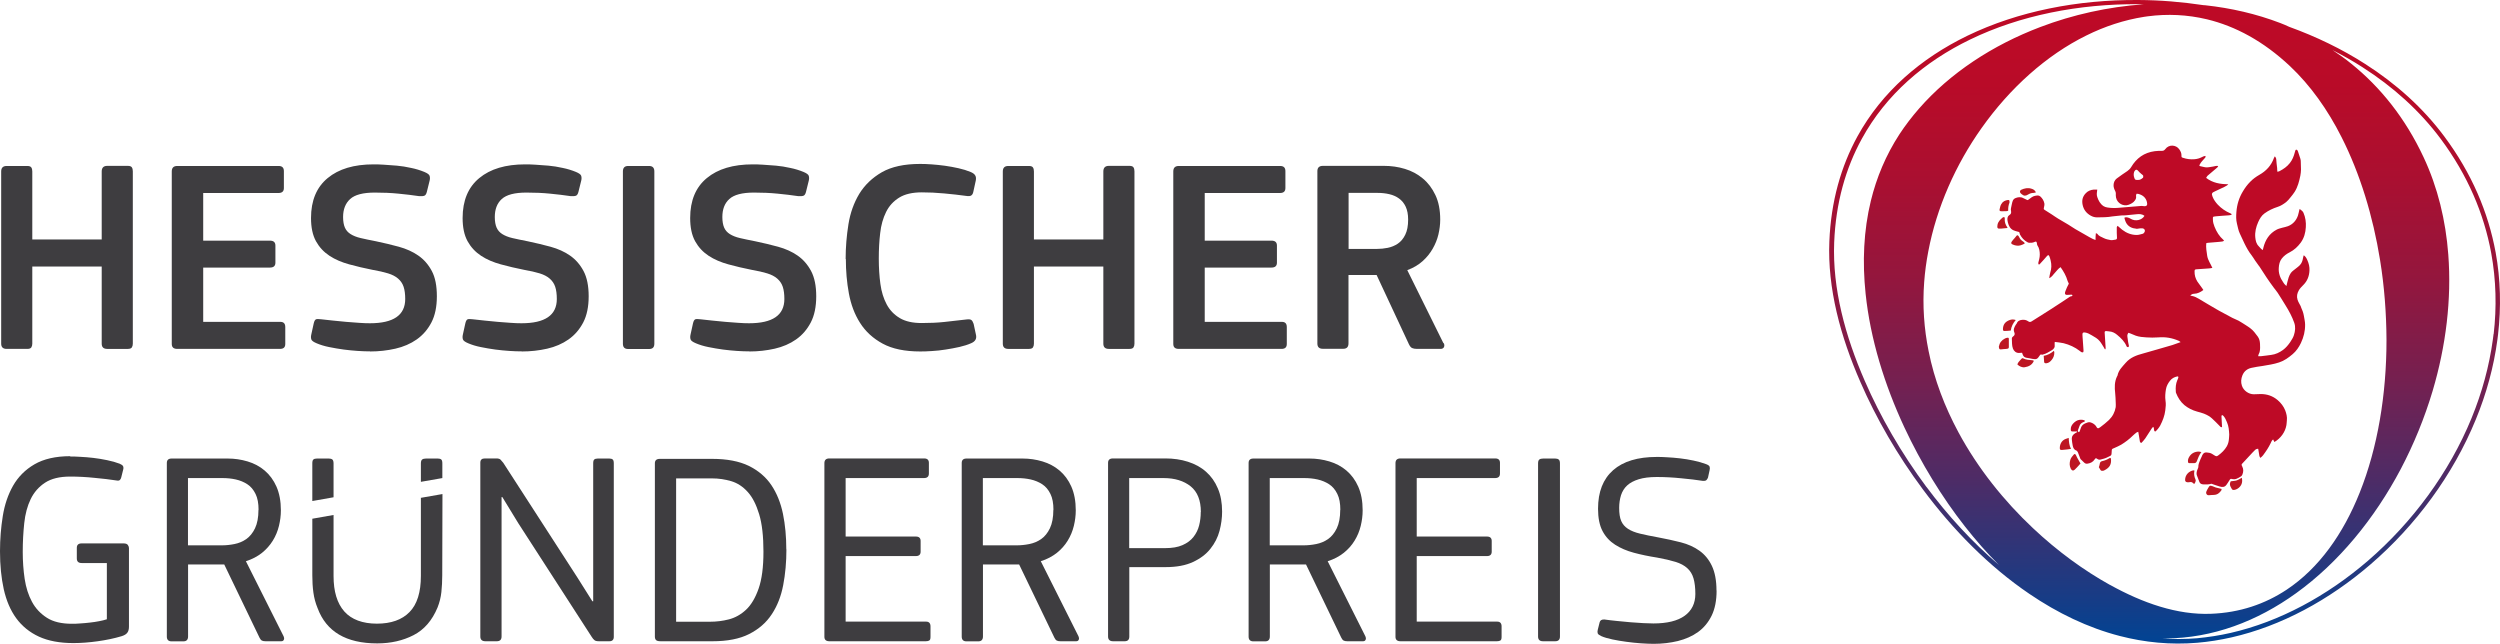 <?xml version="1.0" encoding="UTF-8"?><svg id="Ebene_1" xmlns="http://www.w3.org/2000/svg" xmlns:xlink="http://www.w3.org/1999/xlink" viewBox="0 0 233.02 60"><defs><style>.cls-1{fill:url(#Unbenannter_Verlauf_8);}.cls-1,.cls-2,.cls-3,.cls-4{stroke-width:0px;}.cls-2{fill:#3e3d40;}.cls-3{fill:#be0a26;}.cls-4{fill:#bd1622;}</style><linearGradient id="Unbenannter_Verlauf_8" x1="201.76" y1="60" x2="201.76" y2="0" gradientUnits="userSpaceOnUse"><stop offset="0" stop-color="#004494"/><stop offset=".08" stop-color="#1a3b84"/><stop offset=".25" stop-color="#4c2c67"/><stop offset=".41" stop-color="#752050"/><stop offset=".57" stop-color="#94163d"/><stop offset=".73" stop-color="#ab0f30"/><stop offset=".87" stop-color="#b90b28"/><stop offset="1" stop-color="#be0a26"/></linearGradient></defs><path class="cls-3" d="M214.46,28.57c-.1-.21-.24-.4-.31-.63-.1-.32-.04-.6.12-.88.11-.2.28-.35.43-.51.37-.37.54-.83.56-1.34.02-.33-.06-.66-.2-.97-.07-.16-.15-.32-.33-.45-.03.1-.06.17-.07.25-.04.26-.12.5-.31.69-.18.18-.4.32-.59.48-.09.07-.18.15-.24.24-.08.13-.16.27-.2.41-.08.25-.14.51-.21.8-.07-.07-.13-.13-.19-.19-.04-.05-.07-.11-.11-.16-.29-.41-.45-.86-.41-1.36.02-.3.08-.59.27-.84.2-.26.46-.45.74-.59.43-.22.76-.53,1.04-.91.31-.43.44-.91.47-1.43.03-.46-.03-.91-.22-1.35-.07-.16-.21-.23-.32-.33,0,0-.03,0-.05,0-.05.2-.08.39-.14.58-.16.47-.47.82-.93,1-.18.07-.37.1-.55.15-.17.05-.35.09-.5.17-.69.36-1.07.96-1.25,1.7-.01.07-.03.13-.05.21-.17-.1-.26-.24-.38-.36-.23-.23-.29-.52-.32-.82-.05-.5.07-.98.27-1.43.14-.31.31-.61.59-.81.37-.27.79-.47,1.23-.61.29-.09.54-.26.78-.44.15-.12.28-.28.4-.43.14-.17.28-.34.4-.53.29-.46.42-.98.53-1.51.04-.19.05-.38.06-.57,0-.24-.01-.48-.02-.73,0-.09-.01-.19-.04-.28-.07-.23-.14-.45-.22-.67-.02-.05-.04-.1-.07-.13-.05-.06-.14-.05-.17.02-.03.07-.04.14-.06.2-.09.36-.23.7-.46.99-.26.33-.59.56-.96.75-.05.03-.12.04-.2.06,0-.08-.01-.14-.02-.21,0-.09,0-.18-.02-.27-.02-.19-.05-.39-.06-.59,0-.14-.03-.25-.14-.37-.03.06-.06.1-.08.15-.25.71-.73,1.22-1.37,1.58-.31.18-.6.39-.85.65-.26.26-.48.56-.67.88-.36.59-.56,1.24-.61,1.93-.03.36-.04.72.05,1.08.08.31.13.64.27.93.14.31.28.61.43.92.19.39.4.77.67,1.11.12.15.21.32.32.48.11.17.22.3.35.49.01.02.03.04.05.06.22.34.44.69.67,1.03.22.33.45.65.68.96.11.16.25.3.35.46.26.39.5.8.75,1.2.32.51.6,1.04.8,1.6.14.4.09.78-.03,1.16-.07.23-.21.43-.34.64-.19.28-.41.54-.68.74-.33.24-.69.41-1.1.46-.31.04-.63.09-.95.12-.08.01-.16,0-.26,0,0-.07.03-.13.04-.17.03-.07.07-.14.09-.21.07-.28.05-.52.04-.78-.01-.24-.07-.48-.21-.67-.21-.28-.41-.57-.7-.78-.13-.1-.27-.19-.41-.28-.22-.14-.45-.29-.68-.42-.18-.1-.39-.16-.57-.26-.41-.21-.81-.43-1.21-.65-.09-.05-.19-.11-.28-.16-.27-.16-.55-.32-.82-.48-.28-.16-.54-.33-.82-.49-.19-.11-.4-.22-.61-.26-.06-.01-.13-.02-.19-.04.09-.09.19-.17.36-.17.32-.01.6-.15.86-.35-.04-.06-.06-.1-.09-.14-.16-.22-.32-.43-.47-.65-.18-.29-.27-.6-.26-.95,0-.15.04-.18.18-.19.38-.03.76-.05,1.14-.08.11,0,.21-.03.34-.05-.17-.39-.41-.71-.48-1.11-.06-.4-.13-.79-.09-1.19.06-.02.11-.04.16-.04.24-.02.48-.04.72-.06.2-.02.41-.03.61-.06.05,0,.1-.04.17-.07-.03-.04-.05-.07-.06-.08-.38-.33-.64-.75-.83-1.23-.08-.21-.15-.42-.15-.65,0-.3-.04-.28.29-.32.39-.04.79-.06,1.18-.09.09,0,.18-.03.27-.05.01-.11-.07-.11-.12-.14-.45-.19-.84-.46-1.17-.81-.2-.22-.37-.45-.48-.73-.12-.3-.07-.38.23-.51.29-.13.57-.27.85-.4.09-.04.18-.09.27-.15.04-.03.07-.07.11-.11-.75,0-1.45-.12-2.06-.59.05-.08.08-.15.13-.2.26-.23.53-.44.79-.67.07-.06.17-.12.2-.24-.17-.03-.31.02-.46.05-.21.03-.41.08-.62.08-.18,0-.36-.07-.54-.1-.15-.03-.16-.05-.09-.18.11-.22.3-.39.46-.58.05-.06.12-.11.05-.21-.12.02-.23.06-.33.12-.21.11-.44.17-.68.19-.36.03-.71-.01-1.06-.13-.15-.05-.15-.05-.15-.2.01-.23-.08-.42-.21-.6-.29-.41-.95-.49-1.31,0-.09.12-.18.15-.32.15-.22,0-.43,0-.65.03-.99.13-1.71.65-2.21,1.5-.09.15-.21.25-.34.35-.33.23-.68.45-1,.7-.18.14-.28.36-.29.6-.01.22.07.4.16.58.03.06.04.12.05.18,0,.14-.01.28.02.41.11.56.72.86,1.19.67.22-.09.43-.19.57-.4.08-.11.13-.23.11-.35-.02-.09,0-.17.04-.27.07,0,.14,0,.2.02.39.11.67.34.77.75.07.28,0,.43-.33.38-.09-.02-.19-.02-.28-.01-.36.03-.72.06-1.08.09-.28.02-.57.04-.85.07-.38.04-.76.04-1.14-.02-.13-.02-.26-.06-.37-.13-.31-.21-.47-.52-.58-.85-.08-.22-.03-.45,0-.69-.11,0-.22,0-.33,0-.29.03-.56.13-.76.36-.29.31-.36.67-.27,1.08.1.45.36.77.75.99.18.1.37.16.59.16.48-.01.96,0,1.43-.09.22-.04.44-.03.66-.07.22-.04.44-.01.66-.04.3-.04.61-.05.91-.09.26-.03.53-.04.76.15-.25.42-.85.52-1.25.29-.19-.11-.38-.2-.6-.14,0,.02-.01.03-.01.05,0,.04.01.09.03.13.11.42.36.71.79.82.08.02.17.02.24.04.08.03.15.01.22,0,.12-.02.25-.04.38-.03.24.03.31.24.16.42-.03.04-.08.08-.12.09-.18.04-.37.11-.56.11-.5,0-.96-.18-1.36-.49-.14-.11-.27-.23-.42-.36-.03.04-.08.09-.08.13,0,.18,0,.36,0,.53,0,.15.01.31.02.46,0,.08-.03.14-.11.16-.16.02-.32.07-.47.05-.23-.04-.47-.09-.68-.2-.21-.1-.44-.18-.58-.39-.02-.03-.07-.03-.13-.05-.01.2-.04.37-.03.54,0,.03,0,.06,0,.09-.08-.03-.16-.06-.26-.1-.11-.05-.21-.11-.32-.17-.44-.25-.87-.5-1.31-.75-.22-.13-.44-.29-.66-.42-.31-.19-.64-.37-.95-.56-.2-.12-.39-.26-.59-.39-.21-.14-.42-.27-.63-.4-.12-.08-.12-.09-.09-.23.03-.13.06-.27.04-.39-.05-.26-.19-.48-.38-.65-.06-.05-.15-.09-.22-.09-.2.01-.39.04-.57.16-.1.07-.21.15-.3.22-.06.05-.11.07-.18.02-.09-.06-.21-.09-.31-.15-.26-.14-.52-.1-.77.01-.08.04-.14.09-.19.18-.11.23-.12.49-.19.74-.02.08-.02.16,0,.24.04.21.01.31-.18.43-.07.04-.1.1-.13.18-.05.17-.02.33.02.49.08.31.21.59.53.73.12.05.25.09.38.12.16.04.16.03.19.18,0,.04.02.07.04.11.16.29.37.53.67.69.05.03.1.05.16.06.18.01.36,0,.52-.08.14-.06.18-.04.21.1.02.07.01.16.05.22.09.13.15.27.18.42.06.29.06.58-.01.87-.03.11-.06.21-.08.31,0,.06-.01.15.02.17.08.05.12-.04.17-.09.21-.22.41-.45.61-.68.11-.12.17-.12.23.03.05.13.09.26.12.4.09.37.08.74-.04,1.11-.05.15-.06.32-.1.52.27-.12.37-.34.53-.5.17-.17.29-.38.53-.53.28.4.52.8.66,1.3.03.08.07.17.11.24-.12.22-.22.44-.31.68-.13.33,0,.4.31.36.02,0,.14-.01.15-.01.26-.04.22.15.05.15-.04,0-.08.03-.12.05-.25.17-.5.34-.75.5-.38.25-.76.5-1.14.74-.54.35-1.09.68-1.63,1.03-.13.09-.23.1-.36,0-.16-.11-.35-.15-.54-.13-.24.02-.43.11-.52.35-.01.03-.05.06-.07.09-.14.23-.27.46-.15.73.07.17.03.28-.11.38-.07.05-.13.12-.12.22.02.3-.01.61.1.91.09.24.29.41.55.41.1,0,.2-.01.3-.02.03.07.05.13.07.19.06.16.17.25.35.28.18.02.36.07.54.1.36.07.47.03.67-.29.06-.09.1-.16.22-.1.03.01.07,0,.11-.02.29-.07.53-.23.79-.38.22-.12.33-.29.29-.55-.01-.07,0-.14.01-.24.29.04.56.06.82.12.55.14,1.06.37,1.51.72.09.07.15.15.29.13.06,0,.06-.12.06-.17-.02-.34-.05-.67-.07-1.01-.01-.16-.03-.32-.03-.48,0-.17.06-.21.23-.19.24.03.45.15.65.27.26.15.54.3.73.54.15.18.26.39.39.59.04.06.06.12.08.15s.05.02.06.01.03-.09.02-.14c-.03-.47-.06-.94-.09-1.41,0-.1.03-.14.14-.14.09,0,.19.03.28.03.29.02.53.14.74.32.36.3.7.62.89,1.08.01.04.08.07.12.07.07,0,.09-.06.09-.13,0-.03-.01-.06-.02-.09-.05-.2-.06-.32-.09-.53-.01-.07-.02-.18-.03-.21-.02-.17,0-.22.09-.38.06.02.12.04.18.06.17.07.34.15.51.21.32.11.65.14,1,.16.36.02.72.03,1.09,0,.67-.06,1.31.05,1.92.32.05.02.1.07.17.12-.28.1-.52.19-.76.27-.46.14-.92.27-1.38.4-.45.13-.9.26-1.36.39-.61.16-1.19.37-1.62.87-.31.36-.66.68-.76,1.17,0,.04-.03.07-.05.1-.24.5-.23,1.03-.17,1.56.03.28.04.57.05.86,0,.15.02.3,0,.44-.08.47-.29.87-.63,1.2-.25.24-.53.46-.81.67-.22.17-.28.11-.38-.07-.01-.02-.02-.03-.03-.05-.13-.16-.3-.27-.5-.33-.17-.05-.31.02-.46.08-.03.01-.06.03-.09.04-.15.08-.27.19-.33.35-.04.12-.09.24-.13.36-.02.05-.06.1-.11.07-.03-.02-.05-.07-.06-.11,0-.03,0-.06.02-.09.05-.13.1-.25.14-.38.06-.17.18-.27.34-.34.06-.03.14-.03.17-.13-.15-.1-.32-.1-.49-.09-.26.03-.45.17-.62.35-.14.16-.23.33-.22.55,0,.15.03.18.18.19.08,0,.15,0,.23,0h.18s0,.04,0,.06c-.05.03-.11.06-.16.09-.23.13-.36.32-.33.6.02.19.04.38.08.56.04.2.11.38.33.46.06.02.12.1.15.16.08.2.15.4.23.6.01.03.04.07.07.09.1.1.2.2.3.29.08.07.17.11.29.09.28-.04.51-.15.67-.39.1-.14.12-.15.26-.05.11.08.21.08.32.05.19-.06.39-.09.56-.18.47-.24.43-.12.46-.65,0-.1.03-.16.12-.19.05-.02.09-.04.14-.06.21-.1.42-.18.62-.3.39-.24.75-.51,1.07-.83.11-.11.23-.2.35-.3.04-.03.1-.04.17-.07.03.13.04.24.06.34.03.18.06.36.09.55.01.08.06.14.15.14.12-.14.25-.26.35-.41.21-.31.41-.63.61-.94.03-.05.09-.1.13-.14.14.13,0,.35.19.44.12-.07.38-.39.47-.57.23-.45.41-.91.47-1.41.04-.3.07-.6.02-.9-.05-.36-.02-.71.04-1.06.05-.3.19-.56.38-.8.18-.23.4-.34.67-.4.09-.02.13.03.1.12-.02.08-.05.16-.09.23-.14.33-.17.68-.14,1.03,0,.05,0,.11.02.15.17.43.41.83.78,1.14.34.28.74.48,1.17.6.5.13,1,.28,1.4.64.25.22.48.47.72.71.06.05.09.14.22.1-.02-.31-.03-.62-.05-.94,0-.07-.03-.14.07-.18.03.02.06.04.09.06.17.17.26.4.35.61.16.36.19.75.21,1.14,0,.14-.02.29-.03.44-.02.24-.08.46-.2.67-.2.34-.47.6-.78.83-.16.12-.2.11-.38,0-.14-.09-.29-.2-.46-.23-.39-.07-.55-.08-.72.36-.04.09-.09.18-.13.28-.08.22-.19.43-.18.68,0,.05-.03.11-.05.16-.09.21-.17.42-.07.66.07.18.14.37.21.55.06.18.2.24.37.25.14,0,.28,0,.42,0,.1,0,.21-.03.34-.06.24.08.5.18.78.26.23.07.46.07.62-.16.1-.15.21-.3.3-.46.05-.09.11-.11.19-.09.35.11.6-.08.87-.24.06-.04.11-.11.13-.18.1-.25.11-.49-.02-.74-.09-.18-.08-.19.06-.33.22-.23.44-.48.66-.71.15-.16.3-.33.46-.48.07-.08.17-.13.31-.13.03.16.06.32.08.49.01.12.03.24.12.36.09-.08.19-.15.25-.24.27-.36.52-.73.71-1.13.06-.12.1-.26.23-.35.04.09.08.17.12.24.58-.34,1.01-.92,1.12-1.58.03-.14.02-.29.04-.43.04-.32-.04-.64-.15-.93-.15-.38-.39-.69-.7-.96-.47-.4-1.01-.58-1.62-.57-.2,0-.41.02-.61.02-.48,0-.96-.34-1.11-.8-.11-.33-.08-.64.05-.97.16-.38.44-.6.83-.69.35-.08.7-.13,1.05-.18.52-.09,1.04-.16,1.54-.33.49-.16.88-.45,1.26-.77.33-.28.58-.64.77-1.04.26-.55.4-1.12.39-1.72,0-.26-.07-.53-.11-.79-.05-.31-.16-.59-.29-.87ZM199.74,16.57c-.09.08-.17.13-.26.17-.05.02-.12.03-.18.03-.04,0-.11,0-.16,0-.14,0-.17-.09-.21-.21-.06-.17-.07-.34-.02-.51.02-.07.06-.14.12-.19.07-.07.16-.04.23.03.11.12.22.24.35.34.17.13.18.12.14.34Z"/><path class="cls-4" d="M193.92,43.2c-.17.19-.34.39-.53.57-.14.14-.28.1-.38-.09-.13-.27-.12-.54-.04-.82.06-.2.2-.35.33-.5.06-.07.14-.05.19.05.05.09.08.18.13.27.1.18.2.35.29.51"/><path class="cls-4" d="M207.07,45.57s0,.09-.02.13c-.17.25-.38.42-.7.43-.16,0-.31.02-.47.03-.17.02-.3-.16-.23-.34.04-.12.12-.24.18-.35.14-.23.14-.23.4-.15.1.03.2.09.3.12.17.05.34.09.54.13"/><path class="cls-4" d="M195.63,43.54c.03-.09.07-.19.08-.28.02-.15.07-.25.23-.28.24-.05.46-.14.67-.27.09-.06.14-.03.15.08.05.52-.15.82-.64,1.06-.04.02-.08.03-.13.03-.15.01-.18-.01-.25-.15-.03-.06-.07-.12-.11-.18"/><path class="cls-4" d="M205.19,42.13c-.21.28-.32.56-.43.86-.04.11-.12.18-.25.18-.15,0-.3,0-.45,0-.08,0-.11-.05-.12-.12-.02-.14.01-.27.07-.39.19-.38.52-.56.92-.57.08,0,.16.03.26.05"/><path class="cls-4" d="M204.54,43.87c-.07.29-.02.56.1.83.06.13-.03.23-.06.34-.02.07-.12.06-.16,0-.11-.13-.24-.13-.38-.09-.05.01-.11,0-.17,0-.14-.02-.21-.1-.2-.23.01-.46.34-.79.76-.88.03,0,.07.01.12.02"/><path class="cls-4" d="M207.93,44.86c.19-.03.38-.03.54-.08.16-.05.3-.15.48-.25.05.18.05.35.01.5-.08.33-.42.61-.75.64-.08,0-.15-.02-.19-.1-.03-.07-.07-.13-.11-.2-.09-.2-.09-.3.02-.52"/><path class="cls-4" d="M189.57,33.64c-.17.39-.49.53-.85.59-.22.04-.52-.08-.69-.27.04-.07.07-.15.12-.22.08-.1.17-.19.25-.28.04-.05.1-.1.17-.06.27.15.57.14.87.18.04,0,.08.03.13.05"/><path class="cls-4" d="M192.82,40.81c.02.36.04.7.21,1.03-.13.02-.23.03-.34.05-.17.02-.34.04-.51.05-.15,0-.19-.03-.19-.18,0-.33.15-.7.55-.85.08-.03.15-.05.27-.09"/><path class="cls-4" d="M187.89,29.82c-.26.3-.42.62-.47.99-.2.02-.38.04-.56.04-.14,0-.17-.04-.17-.17.01-.43.21-.7.63-.85.17-.06.35-.08.57,0"/><path class="cls-4" d="M186.32,32.27c.05-.3.24-.56.56-.72.07-.04.15-.06.23-.07.11-.01.13.03.13.13,0,.24,0,.48,0,.72,0,.09-.02.15-.11.17-.07.01-.15.03-.23.03-.11.01-.23.01-.34.03-.19.03-.25-.02-.25-.29"/><path class="cls-4" d="M187.16,19.64s-.06.04-.09.04c-.18,0-.36.02-.53.01-.15,0-.19-.06-.16-.19.04-.17.07-.34.16-.48.13-.24.36-.35.63-.38.09,0,.13.03.13.12,0,.04,0,.09,0,.13-.1.24-.13.49-.12.75"/><path class="cls-4" d="M188.68,22.72c-.21.11-.43.2-.66.18-.14-.01-.29-.05-.42-.11-.16-.07-.18-.15-.07-.3.08-.11.18-.22.27-.32.04-.05.09-.11.13-.16.07-.11.14-.11.22,0,.09.13.13.29.27.39.07.05.13.1.2.15.06.04.11.09.08.18"/><path class="cls-4" d="M189.76,17.94c-.09.01-.15.04-.22.04-.19,0-.36.06-.52.16-.23.14-.38.13-.58-.04-.03-.03-.07-.06-.1-.09-.1-.1-.08-.26.05-.32.31-.14.63-.21.96-.1.16.05.34.13.41.36"/><path class="cls-4" d="M190.48,33.17c.38-.06.67-.24.96-.47.02.07.04.11.04.15,0,.27-.08.5-.25.7-.13.16-.28.29-.5.31-.1.01-.19-.02-.2-.12-.02-.18-.03-.37-.04-.58"/><path class="cls-4" d="M187.12,21.25c-.21.02-.42.04-.63.06-.3.03-.36-.05-.31-.34.05-.32.27-.51.49-.7.04-.03.11-.04.15-.03.02,0,.04.09.04.13-.03.3.06.57.23.81.01.02.02.05.03.07"/><path class="cls-1" d="M232.61,23.51c-.68-3.69-2.21-7.34-4.78-10.79-1.98-2.66-4.5-4.92-7.38-6.76-2.18-1.4-4.57-2.55-7.08-3.46-.14-.06-.27-.12-.4-.18-.14-.06-.28-.11-.42-.17-2.25-.86-4.6-1.4-7.01-1.66-.05,0-.11,0-.16-.01-2.01-.3-4.04-.47-6.06-.48-5.66-.04-11.23,1.05-15.94,3.33-4.35,2.11-7.96,5.22-10.25,9.38-1.53,2.79-2.47,6.06-2.62,9.81-.18,4.35,1.03,8.83,2.9,13.1,1.46,3.36,3.44,6.8,5.83,10.01,2.79,3.75,6.14,7.16,9.91,9.72,2.63,1.79,5.46,3.16,8.44,3.93,2.32.6,4.73.84,7.21.63,1.07-.09,2.13-.26,3.19-.5,4.62-1.05,9.11-3.48,12.98-6.82,4.2-3.62,7.67-8.31,9.79-13.48.99-2.4,1.68-4.91,2.02-7.46.02-.16.04-.32.06-.48.29-2.54.24-5.11-.23-7.67ZM196.65,54.51c-2.41-1.34-4.88-3.13-7.17-5.29-2.68-2.52-5.12-5.55-6.94-8.93-1.27-2.36-2.25-4.9-2.78-7.57-.42-2.08-.58-4.23-.41-6.44.07-.95.2-1.9.38-2.84.78-4.11,2.55-8.1,4.98-11.52,2.63-3.71,6.02-6.77,9.75-8.61,1.73-.86,3.54-1.45,5.38-1.74.11-.02.23-.04.35-.05,1.83-.24,3.68-.16,5.52.28,2.65.64,5.26,2.04,7.73,4.36,1.91,1.8,3.52,4.06,4.82,6.64,1.72,3.4,2.92,7.34,3.58,11.43.4,2.46.59,4.98.6,7.48,0,5.05-.82,10.01-2.49,14.19-1.54,3.86-3.8,7.06-6.81,9.06-2.02,1.34-4.37,2.15-7.07,2.25-3.13.12-6.35-1-9.41-2.7ZM179.56,45.39c-2.35-3.16-4.3-6.56-5.74-9.87-1.84-4.21-3.03-8.63-2.86-12.92.15-3.7,1.07-6.92,2.58-9.67,2.25-4.11,5.82-7.18,10.1-9.25,4.64-2.25,10.13-3.33,15.72-3.29.15,0,.29.01.44.01-3.31.24-6.58.96-9.63,2.12-4.45,1.69-8.41,4.29-11.31,7.61-.66.76-1.27,1.55-1.82,2.39-1.26,1.94-2.13,4.02-2.66,6.19-.68,2.79-.8,5.72-.49,8.67.44,4.23,1.77,8.5,3.61,12.45,1.58,3.38,3.53,6.54,5.64,9.23,1,1.27,2.06,2.49,3.18,3.6-2.5-2.13-4.78-4.62-6.76-7.28ZM232.42,31.13c-.02.16-.04.32-.06.48-.34,2.52-1.02,4.99-1.99,7.36-2.09,5.1-5.52,9.72-9.65,13.29-3.82,3.29-8.25,5.69-12.8,6.73-1.04.24-2.09.4-3.14.5-1.1.09-2.18.09-3.25.02.1,0,.2,0,.29,0,4.42-.02,8.57-1.6,12.21-4.23,3.94-2.84,7.29-6.92,9.75-11.58,1.21-2.3,2.21-4.75,2.96-7.26,1.24-4.18,1.78-8.54,1.46-12.72-.24-3.17-.98-6.25-2.3-9.06-1.7-3.64-4.02-6.53-6.74-8.72-.56-.46-1.15-.87-1.75-1.27.96.49,1.9,1.02,2.8,1.6,2.83,1.81,5.32,4.04,7.28,6.67,2.53,3.4,4.04,7,4.71,10.64.46,2.52.52,5.06.23,7.56Z"/><path class="cls-2" d="M9.48,15.98c0-.34.17-.52.51-.52h1.93c.19,0,.31.05.37.14.06.09.09.22.09.37v16.06c0,.14-.03.25-.09.35-.06.09-.18.14-.37.14h-1.93c-.34,0-.51-.16-.51-.49v-7.19H3.01v7.19c0,.14-.03.25-.09.35-.06.09-.18.14-.37.14H.62c-.34,0-.51-.16-.51-.49V15.98c0-.34.17-.51.51-.51h1.93c.19,0,.31.05.37.14.06.09.09.22.09.37v6.34h6.47v-6.34Z"/><path class="cls-2" d="M16.01,15.98c0-.34.17-.51.51-.51h9.45c.33,0,.49.16.49.48v1.58c0,.31-.17.46-.51.46h-7.01v4.44h6.22c.34,0,.51.15.51.46v1.59c0,.31-.17.46-.51.46h-6.22v5.06h7.19c.31,0,.46.16.46.49v1.57c0,.31-.16.46-.49.46h-9.58c-.34,0-.51-.15-.51-.46V15.98Z"/><path class="cls-2" d="M34.48,32.75c-.33,0-.7-.01-1.13-.04-.43-.03-.87-.07-1.32-.13-.45-.06-.9-.14-1.35-.23-.45-.09-.83-.21-1.16-.35-.29-.12-.46-.24-.5-.36-.04-.12-.05-.27-.01-.44l.23-1.05c.05-.22.12-.35.22-.39.09-.03.25-.03.48,0,.33.03.69.07,1.1.12.41.04.82.08,1.23.12.41.03.81.06,1.19.09.39.03.72.04,1.02.04,2.19,0,3.29-.75,3.29-2.26,0-.46-.05-.84-.15-1.14-.1-.3-.27-.55-.51-.76-.24-.21-.55-.37-.94-.49-.39-.12-.87-.23-1.45-.33-.75-.15-1.48-.32-2.17-.51-.69-.19-1.31-.45-1.84-.8s-.95-.8-1.26-1.36c-.31-.57-.46-1.28-.46-2.16,0-1.63.52-2.87,1.55-3.72,1.04-.86,2.46-1.28,4.28-1.28.24,0,.55,0,.94.03.39.02.8.05,1.23.09.44.04.88.11,1.32.21.45.09.86.22,1.23.37.29.12.46.24.5.36.04.12.05.27.01.44l-.26,1.05c-.05.21-.13.33-.23.37-.1.04-.27.06-.51.04-.58-.09-1.22-.16-1.91-.23-.69-.07-1.43-.1-2.2-.1-1.1,0-1.86.2-2.3.6-.44.4-.66.96-.66,1.68,0,.41.06.74.17.99.11.25.29.45.53.6.24.15.55.28.94.37.38.09.86.19,1.43.3.74.15,1.45.33,2.13.51.69.19,1.29.46,1.81.82.52.36.94.84,1.26,1.44.32.6.47,1.39.47,2.36s-.17,1.79-.51,2.44c-.34.65-.8,1.18-1.37,1.58-.57.4-1.24.69-1.99.86-.75.17-1.54.26-2.36.26Z"/><path class="cls-2" d="M48.61,32.75c-.33,0-.7-.01-1.13-.04-.43-.03-.87-.07-1.32-.13-.45-.06-.9-.14-1.35-.23-.45-.09-.83-.21-1.16-.35-.29-.12-.46-.24-.5-.36-.04-.12-.05-.27-.01-.44l.23-1.05c.05-.22.12-.35.22-.39.09-.03.25-.03.48,0,.33.03.69.07,1.1.12.41.04.82.08,1.23.12.41.03.81.06,1.19.09.39.03.72.04,1.02.04,2.19,0,3.29-.75,3.29-2.26,0-.46-.05-.84-.15-1.14s-.27-.55-.51-.76c-.24-.21-.55-.37-.94-.49-.39-.12-.87-.23-1.45-.33-.75-.15-1.48-.32-2.17-.51-.69-.19-1.31-.45-1.84-.8s-.95-.8-1.26-1.36c-.31-.57-.46-1.28-.46-2.16,0-1.63.52-2.87,1.55-3.72,1.04-.86,2.46-1.28,4.28-1.28.24,0,.55,0,.94.03.39.02.8.05,1.23.09.44.04.88.11,1.32.21.45.09.86.22,1.23.37.29.12.46.24.5.36.04.12.05.27.01.44l-.26,1.05c-.05.21-.13.33-.23.37-.1.04-.27.06-.51.04-.58-.09-1.22-.16-1.91-.23-.69-.07-1.43-.1-2.2-.1-1.1,0-1.86.2-2.3.6-.44.4-.65.96-.65,1.68,0,.41.06.74.17.99.11.25.29.45.53.6.24.15.55.28.94.37.39.09.86.19,1.43.3.74.15,1.45.33,2.13.51.69.19,1.29.46,1.81.82.52.36.94.84,1.26,1.44.32.6.48,1.39.48,2.36s-.17,1.79-.51,2.44c-.34.65-.8,1.18-1.37,1.58-.57.4-1.24.69-1.99.86-.75.17-1.54.26-2.36.26Z"/><path class="cls-2" d="M58.06,15.98c0-.34.16-.51.49-.51h1.95c.33,0,.49.17.49.51v16.06c0,.33-.16.49-.49.49h-1.95c-.33,0-.49-.16-.49-.49V15.98Z"/><path class="cls-2" d="M69.83,32.75c-.33,0-.7-.01-1.13-.04-.43-.03-.87-.07-1.32-.13-.45-.06-.9-.14-1.35-.23-.45-.09-.83-.21-1.16-.35-.29-.12-.46-.24-.5-.36-.04-.12-.05-.27-.01-.44l.23-1.05c.05-.22.12-.35.22-.39.09-.03.25-.03.48,0,.33.03.69.07,1.1.12.41.04.82.08,1.23.12.41.03.81.06,1.19.09.39.03.72.04,1.01.04,2.19,0,3.29-.75,3.29-2.26,0-.46-.05-.84-.15-1.14s-.27-.55-.51-.76c-.24-.21-.55-.37-.94-.49-.39-.12-.87-.23-1.45-.33-.75-.15-1.48-.32-2.17-.51-.69-.19-1.31-.45-1.84-.8s-.95-.8-1.26-1.36c-.31-.57-.46-1.28-.46-2.16,0-1.63.52-2.87,1.55-3.72,1.04-.86,2.46-1.28,4.28-1.28.24,0,.55,0,.94.03.39.02.8.05,1.23.09.44.04.88.11,1.32.21.45.09.86.22,1.23.37.29.12.46.24.5.36.04.12.05.27.01.44l-.26,1.05c-.05.21-.13.33-.23.37-.1.04-.27.06-.51.04-.58-.09-1.22-.16-1.91-.23s-1.43-.1-2.2-.1c-1.1,0-1.86.2-2.3.6-.44.4-.65.96-.65,1.68,0,.41.06.74.17.99.11.25.29.45.53.6.24.15.55.28.94.37.39.09.86.19,1.43.3.74.15,1.45.33,2.13.51.69.19,1.29.46,1.81.82.52.36.94.84,1.26,1.44.32.6.48,1.39.48,2.36s-.17,1.79-.51,2.44c-.34.65-.8,1.18-1.37,1.58-.57.4-1.24.69-1.99.86-.75.17-1.54.26-2.36.26Z"/><path class="cls-2" d="M78.82,24.15c0-1.1.09-2.17.26-3.24.17-1.06.51-2.01,1.01-2.84.51-.83,1.21-1.5,2.11-2.02.9-.51,2.08-.77,3.56-.77.31,0,.66.01,1.07.04.4.03.82.07,1.25.13.43.06.85.14,1.26.23.41.09.79.21,1.13.35.21.09.35.19.42.31.08.12.1.28.06.49l-.23,1.05c-.03.15-.09.27-.18.33-.09.07-.25.09-.49.05-.63-.09-1.31-.16-2.04-.23-.73-.07-1.43-.1-2.09-.1-.87,0-1.58.16-2.11.49-.53.33-.94.77-1.22,1.34-.28.57-.47,1.22-.55,1.97-.09.74-.13,1.54-.13,2.38s.05,1.63.15,2.36c.1.74.3,1.37.59,1.91.29.54.7.96,1.22,1.27.52.31,1.2.46,2.04.46.75,0,1.46-.03,2.11-.1.65-.07,1.33-.15,2.03-.23.24-.03.4-.02.49.05.09.07.15.19.21.36l.21.98c.1.38-.04.65-.44.82-.31.14-.67.25-1.09.35-.42.09-.85.18-1.28.24-.44.07-.87.12-1.28.14-.42.03-.78.04-1.09.04-1.44,0-2.61-.24-3.51-.73-.9-.49-1.6-1.13-2.11-1.94-.51-.8-.85-1.72-1.04-2.75-.19-1.03-.28-2.09-.28-3.19Z"/><path class="cls-2" d="M102.84,15.98c0-.34.17-.52.51-.52h1.93c.19,0,.31.05.37.14.06.09.09.22.09.37v16.06c0,.14-.03.25-.09.35-.06.09-.18.14-.37.14h-1.93c-.34,0-.51-.16-.51-.49v-7.19h-6.47v7.19c0,.14-.03.25-.09.35-.06.09-.18.14-.37.14h-1.93c-.34,0-.51-.16-.51-.49V15.98c0-.34.17-.51.51-.51h1.93c.19,0,.31.05.37.14.06.09.09.22.09.37v6.34h6.47v-6.34Z"/><path class="cls-2" d="M109.36,15.98c0-.34.17-.51.51-.51h9.45c.33,0,.49.16.49.48v1.58c0,.31-.17.46-.51.46h-7.01v4.44h6.22c.34,0,.51.15.51.46v1.59c0,.31-.17.46-.51.46h-6.22v5.06h7.19c.31,0,.46.16.46.49v1.57c0,.31-.16.46-.49.46h-9.58c-.34,0-.51-.15-.51-.46V15.98Z"/><path class="cls-2" d="M134.57,31.98c.07.15.07.28.01.39-.06.1-.16.15-.3.15h-2.21c-.19,0-.34-.03-.45-.08-.11-.05-.21-.17-.3-.36l-3.01-6.45h-2.62v6.37c0,.34-.16.51-.49.51h-1.9c-.34,0-.51-.16-.51-.49V15.95c0-.32.17-.49.51-.49h5.7c.67,0,1.31.09,1.94.28.63.19,1.18.48,1.67.89.49.4.88.92,1.18,1.55.3.63.45,1.4.45,2.29,0,.46-.06.92-.17,1.39-.11.46-.29.9-.53,1.32-.24.42-.55.81-.94,1.16-.39.35-.86.63-1.43.84l3.37,6.81ZM131.25,20.46c0-.48-.08-.88-.23-1.2-.15-.32-.36-.57-.62-.76-.26-.19-.56-.32-.9-.4-.34-.08-.7-.12-1.08-.12h-2.72v5.22h2.67c.31,0,.63-.03.98-.1.34-.07.66-.2.94-.39.28-.19.51-.46.69-.83.18-.36.27-.83.27-1.42Z"/><path class="cls-2" d="M6.55,42.55c.24,0,.55,0,.94.03.39.02.79.05,1.21.1.42.05.85.12,1.28.21.44.09.83.2,1.17.33.17.07.28.15.32.23.04.09.05.2.01.33l-.18.72c-.02.09-.06.16-.12.23-.06.07-.18.09-.35.05-.58-.09-1.25-.17-2.02-.24-.76-.08-1.52-.12-2.27-.12-.98,0-1.76.19-2.34.57-.58.38-1.03.89-1.34,1.53-.31.64-.51,1.39-.6,2.24-.09.85-.14,1.74-.14,2.68,0,.87.06,1.71.18,2.52.12.8.35,1.52.68,2.13.33.62.8,1.11,1.39,1.49.59.38,1.37.56,2.33.56.22,0,.48,0,.77-.03.29-.02.59-.04.9-.08.31-.03.6-.08.87-.13.27-.05.51-.11.72-.18v-5.24h-2.34c-.31,0-.46-.14-.46-.43v-.99c0-.27.15-.41.44-.41h3.93c.19,0,.32.05.39.15.07.1.1.2.1.28v7.33c0,.24-.05.43-.15.56-.1.14-.28.25-.54.33-.7.21-1.44.36-2.22.47-.78.11-1.54.17-2.27.17-1.27,0-2.34-.2-3.21-.6-.87-.4-1.58-.98-2.12-1.72-.54-.74-.92-1.64-1.16-2.7-.23-1.05-.35-2.23-.35-3.53,0-1.13.09-2.23.26-3.29.17-1.06.49-2,.96-2.83.47-.82,1.13-1.49,1.99-1.99.86-.5,1.97-.76,3.34-.76Z"/><path class="cls-2" d="M26.44,59.33c.05.12.06.22.01.31-.04.09-.12.13-.24.13h-1.46c-.14,0-.25-.02-.33-.06-.09-.04-.16-.13-.23-.27l-3.29-6.83h-3.37v6.71c0,.31-.15.46-.44.46h-1.1c-.29,0-.44-.15-.44-.44v-16.19c0-.27.15-.41.44-.41h5.24c.63,0,1.25.09,1.85.27.6.18,1.13.46,1.59.85.46.39.83.89,1.1,1.5.27.62.41,1.35.41,2.21,0,.48-.06.96-.18,1.45-.12.49-.31.95-.57,1.37s-.6.81-1.01,1.14c-.42.33-.92.6-1.5.78l3.52,7.01ZM24.1,47.52c0-.6-.09-1.1-.28-1.48-.19-.39-.44-.69-.76-.9-.32-.21-.68-.36-1.08-.45-.4-.09-.82-.13-1.25-.13h-3.21v6.27h3.16c.38,0,.77-.04,1.17-.12.4-.08.77-.23,1.1-.46.33-.23.61-.57.82-1.01.21-.44.32-1.01.32-1.72Z"/><path class="cls-2" d="M46.83,46.33h-.08v13c0,.29-.15.44-.44.44h-1.07c-.31,0-.47-.15-.47-.44v-16.21c0-.26.14-.39.42-.39h1.07c.19,0,.33.04.4.12.08.08.16.18.25.29l6.94,10.74,1.36,2.16h.08v-12.84c0-.19.03-.31.1-.37.07-.06.18-.09.33-.09h1.08c.14,0,.24.03.31.09.07.06.1.18.1.37v16.16c0,.27-.14.41-.41.41h-.98c-.19,0-.33-.03-.41-.1-.09-.07-.17-.17-.26-.31l-6.84-10.59-1.49-2.44Z"/><path class="cls-2" d="M73.3,51.21c0,1.18-.1,2.29-.3,3.33-.2,1.04-.55,1.94-1.07,2.72-.51.78-1.22,1.39-2.11,1.84-.89.45-2.03.67-3.42.67h-4.81c-.21,0-.35-.03-.43-.1-.08-.07-.12-.18-.12-.33v-16.16c0-.27.15-.41.46-.41h4.89c1.37,0,2.51.22,3.4.65.89.44,1.6,1.04,2.11,1.8.51.76.87,1.66,1.08,2.68.21,1.03.31,2.13.31,3.31ZM71.16,51.43c0-1.44-.13-2.61-.4-3.5-.27-.89-.62-1.59-1.07-2.08-.45-.5-.96-.83-1.53-1-.58-.17-1.17-.26-1.79-.26h-3.35v13.36h3.17c.58,0,1.17-.07,1.75-.22.58-.15,1.12-.45,1.6-.9.48-.45.87-1.11,1.17-1.97.3-.86.45-2,.45-3.42Z"/><path class="cls-2" d="M86.63,59.69c-.07.05-.18.08-.33.08h-9c-.3,0-.46-.14-.46-.41v-16.19c0-.29.15-.44.46-.44h8.84c.29,0,.44.14.44.41v.99c0,.29-.15.43-.46.43h-7.3v5.45h6.55c.29,0,.44.14.44.41v1c0,.27-.15.41-.44.41h-6.55v6.11h7.5c.27,0,.41.15.41.44v.98c0,.17-.03.28-.1.33Z"/><path class="cls-2" d="M100.53,59.33c.05.12.06.22.01.31-.04.09-.12.13-.24.13h-1.46c-.14,0-.25-.02-.33-.06-.09-.04-.16-.13-.23-.27l-3.29-6.83h-3.37v6.71c0,.31-.15.46-.44.46h-1.1c-.29,0-.44-.15-.44-.44v-16.19c0-.27.15-.41.44-.41h5.24c.63,0,1.25.09,1.85.27.6.18,1.13.46,1.59.85.46.39.83.89,1.1,1.5.27.62.41,1.35.41,2.21,0,.48-.06.96-.18,1.45-.12.49-.31.95-.57,1.37-.26.43-.6.81-1.01,1.14-.42.33-.92.6-1.5.78l3.52,7.01ZM98.19,47.52c0-.6-.09-1.1-.28-1.48-.19-.39-.44-.69-.76-.9-.32-.21-.68-.36-1.08-.45-.4-.09-.82-.13-1.25-.13h-3.21v6.27h3.16c.38,0,.77-.04,1.17-.12.4-.08.77-.23,1.1-.46.33-.23.61-.57.82-1.01.21-.44.32-1.01.32-1.72Z"/><path class="cls-2" d="M113.91,47.69c0,.58-.08,1.18-.24,1.79-.16.61-.45,1.17-.85,1.67-.4.51-.95.92-1.62,1.23-.68.32-1.53.48-2.56.48h-3.38v6.47c0,.29-.14.44-.43.44h-1.09c-.3,0-.46-.15-.46-.44v-16.19c0-.27.15-.41.46-.41h4.88c.75,0,1.46.1,2.11.31.65.21,1.21.51,1.68.93.47.41.84.93,1.1,1.55.27.62.4,1.35.4,2.17ZM111.93,47.72c0-1.08-.32-1.88-.95-2.39-.64-.51-1.48-.77-2.53-.77h-3.2v6.53h3.35c.65,0,1.19-.09,1.62-.28.43-.19.77-.44,1.02-.76.25-.32.43-.68.53-1.08.1-.4.15-.82.15-1.25Z"/><path class="cls-2" d="M127.27,59.33c.05.12.06.22.01.31-.04.09-.12.13-.24.13h-1.46c-.14,0-.25-.02-.33-.06-.09-.04-.16-.13-.23-.27l-3.29-6.83h-3.37v6.71c0,.31-.15.46-.44.46h-1.1c-.29,0-.44-.15-.44-.44v-16.19c0-.27.15-.41.44-.41h5.24c.63,0,1.25.09,1.85.27.6.18,1.13.46,1.59.85.46.39.83.89,1.1,1.5.27.62.41,1.35.41,2.21,0,.48-.06.96-.18,1.45-.12.49-.31.95-.57,1.37-.26.43-.6.81-1.01,1.14-.42.33-.92.6-1.5.78l3.52,7.01ZM124.93,47.52c0-.6-.09-1.1-.28-1.48-.19-.39-.44-.69-.76-.9-.32-.21-.68-.36-1.08-.45-.4-.09-.82-.13-1.25-.13h-3.21v6.27h3.16c.38,0,.77-.04,1.17-.12.4-.08.77-.23,1.1-.46.33-.23.61-.57.82-1.01.21-.44.32-1.01.32-1.72Z"/><path class="cls-2" d="M139.86,59.69c-.07.05-.18.08-.33.08h-9c-.3,0-.46-.14-.46-.41v-16.19c0-.29.15-.44.46-.44h8.84c.29,0,.44.14.44.41v.99c0,.29-.15.43-.46.43h-7.3v5.45h6.55c.29,0,.44.14.44.41v1c0,.27-.15.41-.44.41h-6.55v6.11h7.5c.27,0,.41.15.41.44v.98c0,.17-.03.28-.1.33Z"/><path class="cls-2" d="M144.95,59.77h-1.13c-.31,0-.46-.15-.46-.44v-16.13c0-.19.04-.31.12-.37.08-.06.19-.09.35-.09h1.13c.14,0,.24.03.32.09.08.06.12.18.12.37v16.13c0,.29-.15.44-.44.44Z"/><path class="cls-2" d="M160,55.04c0,.93-.15,1.7-.46,2.34-.31.63-.73,1.14-1.27,1.53-.54.39-1.17.66-1.88.84-.71.17-1.46.26-2.25.26-.36,0-.76-.02-1.21-.05-.45-.03-.89-.08-1.34-.14-.45-.06-.88-.13-1.3-.22-.42-.09-.77-.19-1.04-.31-.19-.09-.3-.17-.33-.26-.03-.09-.03-.19,0-.31l.18-.72c.05-.19.2-.27.44-.26.36.05.75.1,1.18.14.43.04.85.08,1.27.12.42.03.81.06,1.18.08.37.02.68.03.94.03,1.28,0,2.26-.24,2.92-.72.66-.48.99-1.16.99-2.03,0-.58-.06-1.07-.17-1.45-.11-.38-.3-.7-.58-.95-.27-.25-.64-.45-1.1-.59s-1.04-.28-1.72-.4c-.77-.12-1.49-.27-2.16-.45-.67-.18-1.25-.43-1.75-.75-.5-.32-.89-.74-1.17-1.27-.28-.53-.42-1.22-.42-2.08,0-1.58.47-2.77,1.41-3.6.94-.82,2.29-1.23,4.06-1.23.26,0,.57,0,.95.03.38.02.78.05,1.21.1.43.05.86.12,1.28.21.43.09.81.2,1.16.33.19.07.3.15.33.24.03.09.03.2,0,.32l-.15.69c-.03.09-.08.16-.14.23-.06.07-.18.09-.35.08-.57-.09-1.23-.17-2-.24-.77-.08-1.53-.12-2.29-.12-.67,0-1.23.07-1.68.21-.45.14-.81.33-1.08.58-.27.25-.45.55-.57.91-.11.36-.17.75-.17,1.18,0,.51.06.92.19,1.22.13.3.34.54.63.73.29.19.67.34,1.13.45.46.11,1.03.23,1.7.35.74.14,1.44.29,2.1.46.66.17,1.24.43,1.73.78.49.35.88.82,1.16,1.41.28.59.43,1.36.43,2.3Z"/><path class="cls-2" d="M41.23,44.56v-1.36c0-.19-.03-.31-.1-.37-.07-.06-.17-.09-.31-.09h-1.12c-.16,0-.27.03-.35.09-.08.06-.12.18-.12.37v1.71l2-.35Z"/><path class="cls-2" d="M39.23,46.37v7.31c0,1.52-.35,2.65-1.06,3.37-.7.72-1.72,1.08-3.04,1.08s-2.37-.38-3.04-1.14c-.67-.76-1-1.86-1-3.3v-5.69l-1.98.35v5.27c0,.56.03,1.1.1,1.61.07.51.2.99.39,1.45.81,2.19,2.66,3.29,5.56,3.29,1.27,0,2.4-.26,3.39-.77.99-.51,1.73-1.37,2.23-2.57.19-.48.31-.96.36-1.45.05-.49.08-1.01.08-1.55l.02-7.58-2,.35Z"/><path class="cls-2" d="M31.09,46.35v-3.15c0-.19-.04-.31-.11-.37-.08-.06-.18-.09-.32-.09h-1.12c-.15,0-.26.03-.33.09-.07.06-.1.18-.1.37v3.5l1.98-.35Z"/></svg>
